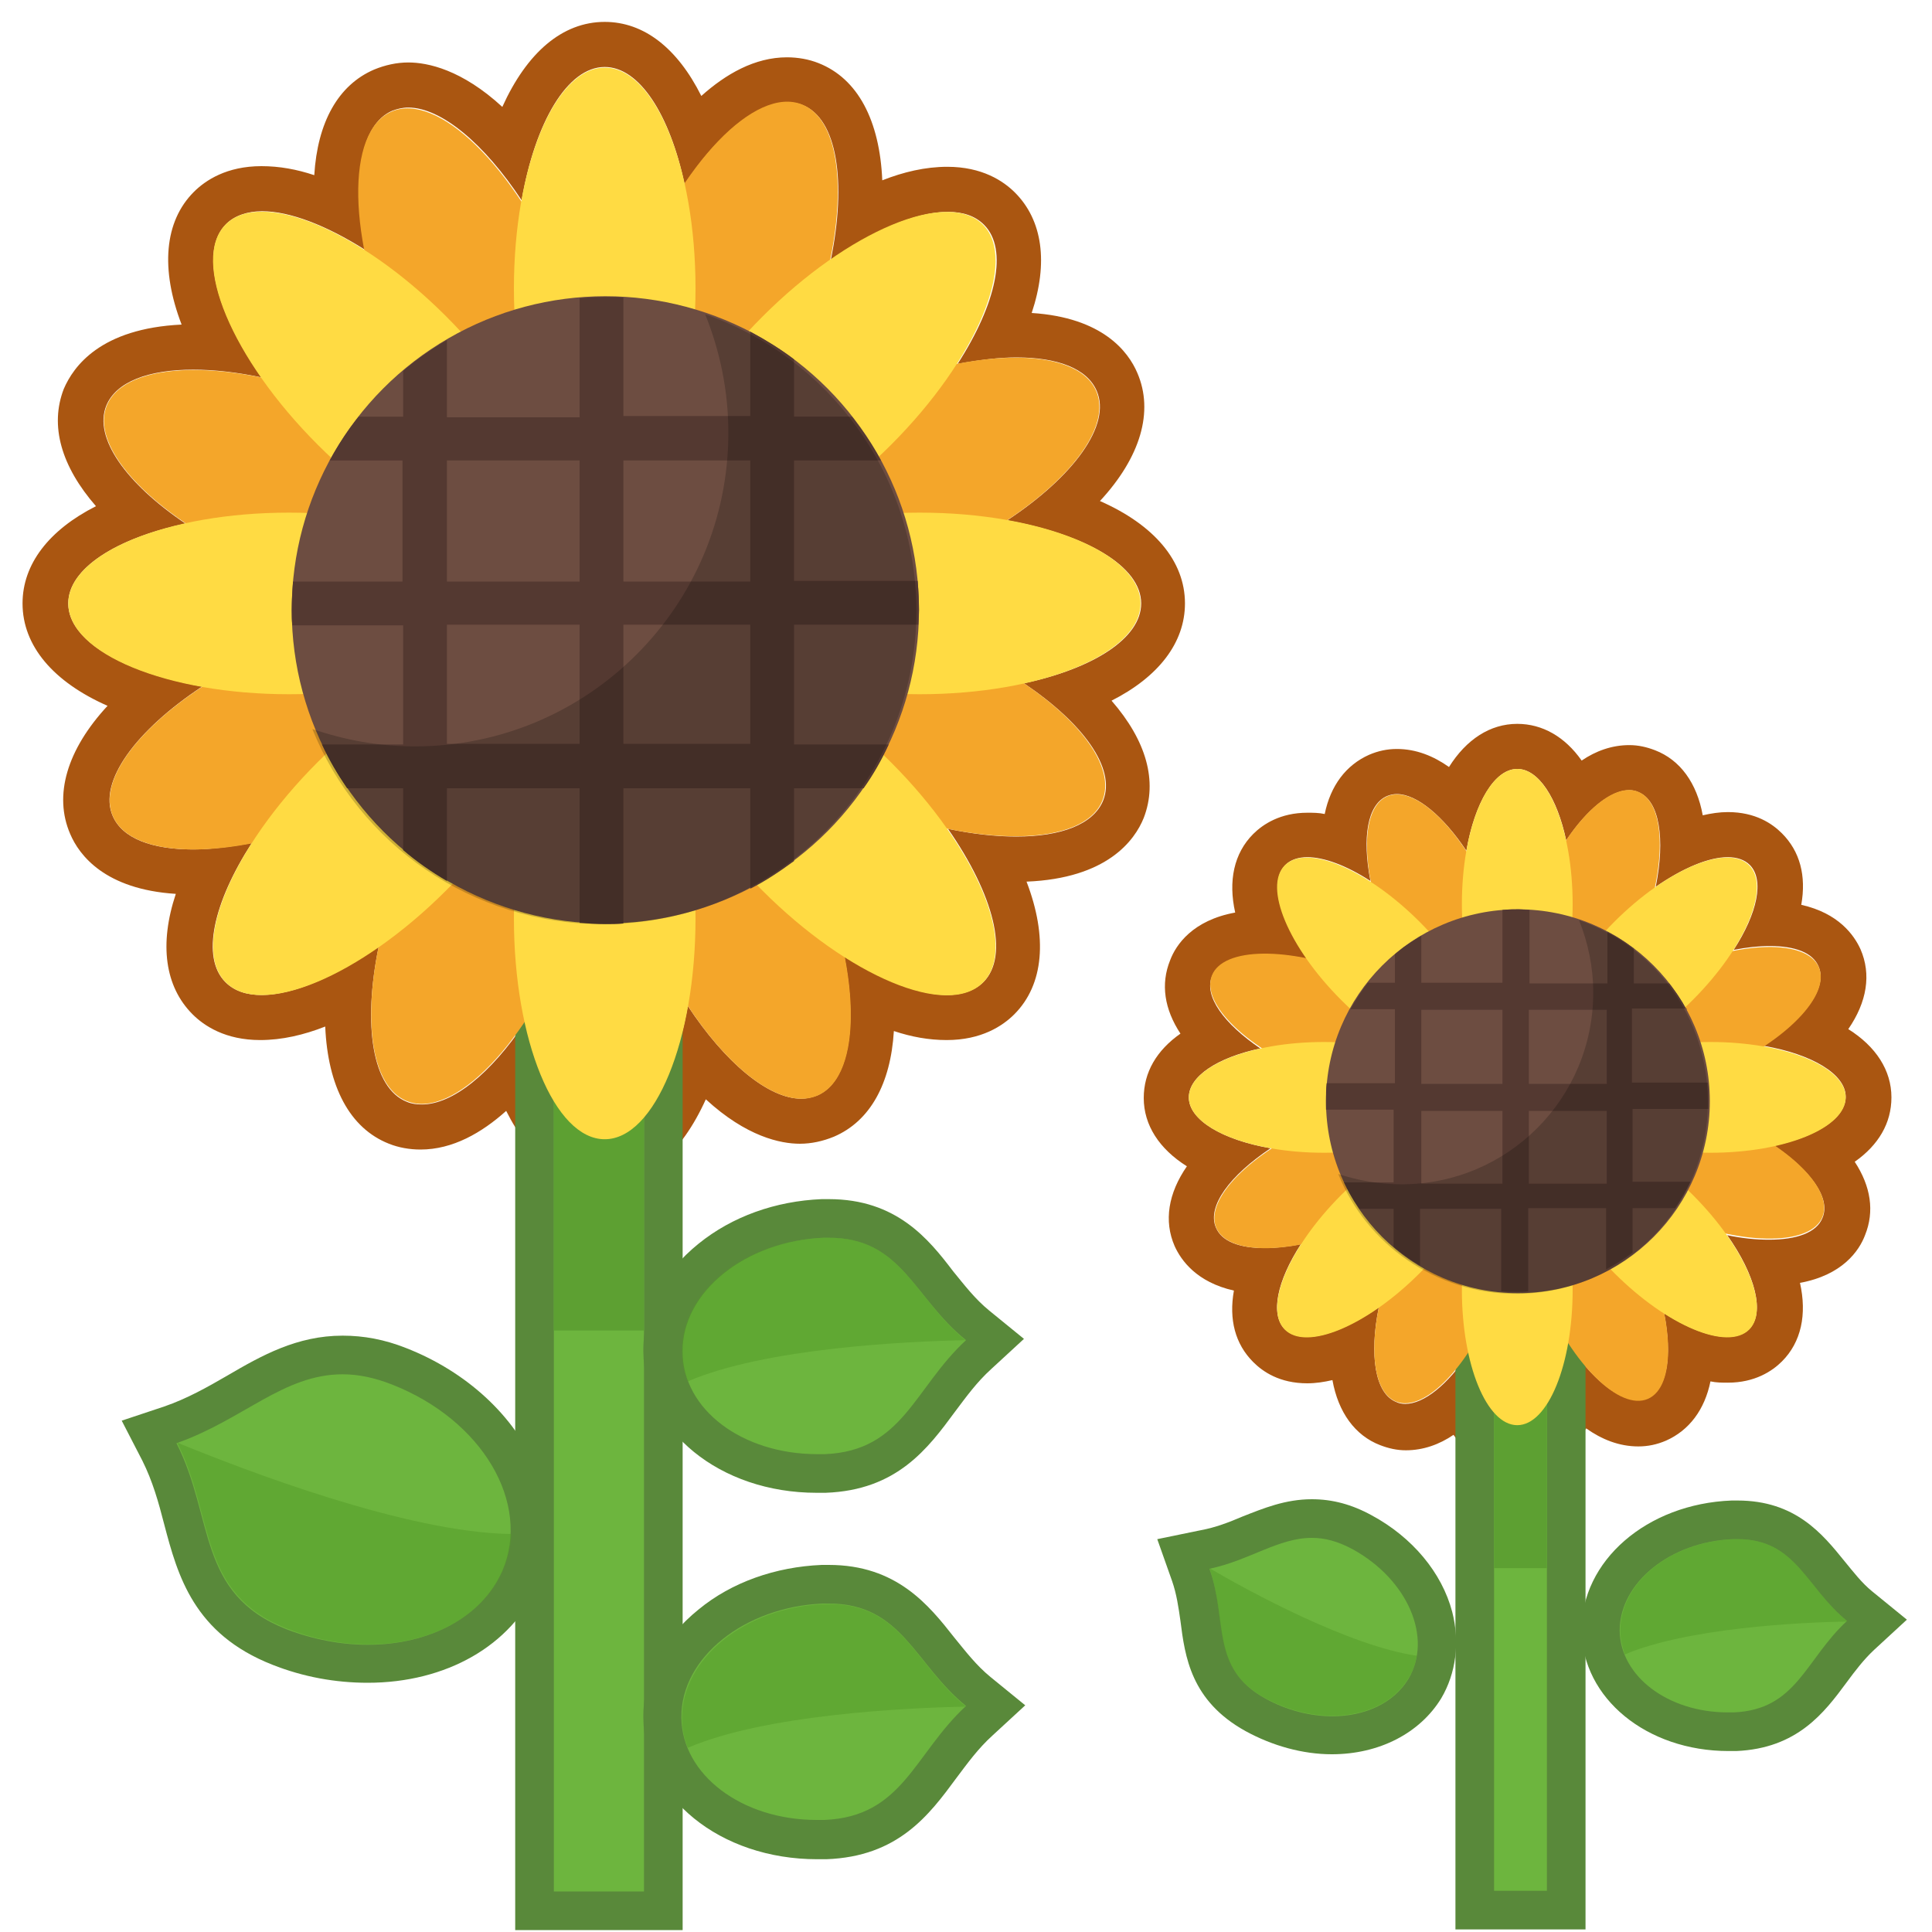 <?xml version="1.0" encoding="utf-8"?>
<!-- Generator: Adobe Illustrator 21.0.2, SVG Export Plug-In . SVG Version: 6.00 Build 0)  -->
<svg version="1.1" id="レイヤー_1" xmlns="http://www.w3.org/2000/svg" xmlns:xlink="http://www.w3.org/1999/xlink" x="0px"
	 y="0px" width="300px" height="300px" viewBox="0 0 300 300" style="enable-background:new 0 0 300 300;" xml:space="preserve">
<style type="text/css">
	.st0{fill:#AA5611;}
	.st1{fill:#6DB53E;}
	.st2{fill:#59893A;}
	.st3{fill:#5DA032;}
	.st4{opacity:0.5;}
	.st5{fill:#549B27;}
	.st6{fill:#F4A62A;}
	.st7{fill:#FFDB43;}
	.st8{fill:#6D4D41;}
	.st9{fill:#543931;}
	.st10{opacity:0.2;enable-background:new    ;}
</style>
<g>
	<path class="st0" d="M93.9,10.4c5.4,0,10.1,7.4,12.4,18.2c5.3-7.9,11.2-12.7,16-12.7c0.8,0,1.6,0.1,2.3,0.4
		c5.4,2.1,6.9,11.9,4.4,24.1c6.9-4.8,13.4-7.5,18.2-7.5c2.3,0,4.2,0.6,5.6,2c3.8,3.8,1.9,12.3-4.1,21.6c3.3-0.6,6.4-1,9.1-1
		c6.4,0,11,1.7,12.5,5.2c2.3,5.3-3.6,13.3-13.9,20.1c12.2,2.2,20.8,7.1,20.8,12.9c0,5.4-7.4,10.1-18.2,12.4
		c9.2,6.2,14.3,13.2,12.3,18.2c-1.5,3.7-6.5,5.6-13.5,5.6c-3.2,0-6.8-0.4-10.6-1.2c7.1,10.2,9.6,19.7,5.5,23.8c-1.3,1.3-3.3,2-5.6,2
		c-4.3,0-10-2.2-16-6c2.1,10.9,0.7,19.5-4.2,21.6c-0.8,0.3-1.6,0.5-2.5,0.5c-5.1,0-11.8-5.6-17.6-14.4c-2.2,12.2-7.1,20.8-12.9,20.8
		c-5.4,0-10.1-7.4-12.4-18.2c-5.3,7.9-11.2,12.7-16,12.7c-0.8,0-1.6-0.1-2.3-0.4c-5.4-2.1-6.9-11.9-4.4-24.1
		c-6.9,4.8-13.4,7.5-18.2,7.5c-2.3,0-4.2-0.6-5.6-2c-3.8-3.8-1.9-12.3,4.1-21.6c-3.3,0.6-6.4,1-9.1,1c-6.4,0-11-1.7-12.5-5.2
		c-2.3-5.3,3.6-13.3,13.9-20.1c-12.2-2.2-20.8-7.1-20.8-12.9c0-5.4,7.4-10.1,18.2-12.4C19.6,75.1,14.5,68,16.5,63
		C18,59.3,23,57.4,30,57.4c3.2,0,6.8,0.4,10.6,1.2c-7.1-10.2-9.6-19.7-5.5-23.8c1.3-1.3,3.3-2,5.6-2c4.3,0,10,2.2,16,6
		c-2.1-10.9-0.7-19.5,4.2-21.6c0.8-0.3,1.6-0.5,2.5-0.5c5.1,0,11.8,5.6,17.6,14.4C83.1,19,88.1,10.4,93.9,10.4 M93.9,3.4
		c-6.6,0-12.1,4.8-15.9,13.2c-6.3-5.8-11.6-6.9-14.6-6.9c-1.8,0-3.6,0.4-5.3,1.1c-5.6,2.4-8.8,8.2-9.3,16.4
		c-2.7-0.9-5.4-1.4-8.2-1.4c-5.4,0-8.7,2.2-10.5,4c-4.6,4.6-5.2,12-1.9,20.6c-12.6,0.6-16.8,6.5-18.3,10c-2.2,5.7-0.4,12,5,18.2
		c-7.3,3.7-11.4,9-11.4,15.1c0,6.6,4.8,12.2,13.2,15.9c-6.3,6.8-8.4,13.9-5.8,19.9c1.4,3.3,5.4,8.6,16.4,9.3
		c-2.6,7.8-1.7,14.4,2.6,18.7c1.8,1.8,5.1,4,10.5,4c3.4,0,6.8-0.8,10.1-2.1c0.4,9.3,3.8,15.8,9.9,18.2c1.5,0.6,3.2,0.9,4.9,0.9
		c5,0,9.5-2.6,13.3-6c3.7,7.4,9,11.4,15.1,11.4c6.6,0,12.1-4.8,15.9-13.2c6.3,5.8,11.6,6.9,14.6,6.9c1.8,0,3.6-0.4,5.3-1.1
		c5.6-2.4,8.8-8.2,9.3-16.4c2.7,0.9,5.4,1.4,8.2,1.4c5.4,0,8.7-2.2,10.5-4c4.6-4.6,5.2-12,1.9-20.6c12.5-0.5,16.8-6.4,18.2-9.9
		c2.2-5.7,0.4-12-5-18.2c7.3-3.7,11.4-9,11.4-15.1c0-6.6-4.8-12.2-13.2-15.9c6.3-6.8,8.4-13.9,5.8-19.9c-1.4-3.3-5.4-8.6-16.4-9.3
		c2.6-7.8,1.7-14.4-2.6-18.7c-1.8-1.8-5.1-4-10.5-4c-3.4,0-6.8,0.8-10.1,2.1c-0.4-9.3-3.8-15.8-9.9-18.2c-1.5-0.6-3.2-0.9-4.9-0.9
		c-5,0-9.5,2.6-13.3,6C105.2,7.5,100,3.4,93.9,3.4L93.9,3.4z"/>
</g>
<g>
	<rect x="83" y="146.2" class="st1" width="20" height="150.5"/>
	<path class="st2" d="M100,149.2v144.5H86V149.2H100 M106,143.2h-6H86h-6v6v144.5v6h6h14h6v-6V149.2V143.2L106,143.2z"/>
</g>
<g>
	<rect x="86" y="149.2" class="st3" width="14" height="57.4"/>
</g>
<g>
	<path class="st1" d="M126.9,228.7c-13.4,0-23.9-8.3-23.9-18.9c-0.1-10.8,11.1-20.1,24.8-20.7c0.3,0,0.7,0,1,0
		c9.1,0,13.1,5.1,17.1,10c1.8,2.2,3.6,4.6,6.1,6.5l2.7,2.2l-2.6,2.3c-2.4,2.2-4.2,4.7-6,7c-4,5.4-8.1,11-17.9,11.4
		C127.7,228.7,127.3,228.7,126.9,228.7z"/>
	<path class="st2" d="M128.7,192.2c11.4,0,13.2,9.4,21.3,15.9c-8.1,7.5-9.8,17.2-21.9,17.7c-0.4,0-0.8,0-1.2,0
		c-11.6,0-20.9-6.9-20.9-15.9c-0.1-9.3,9.8-17.2,21.9-17.7C128.1,192.2,128.4,192.2,128.7,192.2 M128.7,186.2L128.7,186.2
		c-0.4,0-0.7,0-1.1,0c-7.2,0.3-13.9,2.7-19.1,6.9c-5.6,4.5-8.7,10.5-8.6,16.8c0.1,12.3,11.9,21.9,26.9,21.9c0.5,0,0.9,0,1.4,0
		c11.1-0.4,15.9-6.9,20.1-12.6c1.8-2.4,3.4-4.6,5.6-6.6l5.1-4.7l-5.4-4.4c-2.2-1.8-3.8-3.9-5.6-6.1
		C144.2,192.4,139.2,186.2,128.7,186.2L128.7,186.2z"/>
</g>
<g class="st4">
	<path class="st5" d="M149.9,208.1L149.9,208.1c-8.2-6.7-9.9-16.4-22.1-15.9s-22,8.4-21.9,17.7c0,1.6,0.3,3.1,0.9,4.6
		C118.9,209.3,140.8,208.3,149.9,208.1z"/>
</g>
<g>
	<path class="st1" d="M126.9,285.7c-13.4,0-23.9-8.3-24-18.9c-0.1-10.9,11.1-20.2,24.8-20.7c0.3,0,0.7,0,1,0
		c9.1,0,13.2,5.1,17.1,10.1c1.8,2.2,3.7,4.6,6.1,6.5l2.7,2.2l-2.6,2.3c-2.4,2.2-4.2,4.7-6,7.1c-4,5.4-8.2,11-17.9,11.4
		C127.7,285.7,127.3,285.7,126.9,285.7z"/>
	<path class="st2" d="M128.7,249c11.4,0,13.3,9.4,21.3,15.9c-8.1,7.5-9.8,17.2-22,17.7c-0.4,0-0.8,0-1.2,0c-11.6,0-20.9-7-21-15.9
		c-0.1-9.3,9.8-17.2,22-17.7C128.1,249,128.4,249,128.7,249 M128.7,243v6V243L128.7,243c-0.4,0-0.7,0-1.1,0
		c-7.2,0.3-14,2.7-19.1,6.9c-5.6,4.5-8.7,10.5-8.6,16.9c0.1,12.3,11.9,21.9,27,21.9c0.5,0,0.9,0,1.4,0c11.2-0.4,16-6.9,20.2-12.6
		c1.8-2.4,3.4-4.6,5.6-6.6l5.1-4.7l-5.4-4.4c-2.2-1.8-3.8-3.9-5.6-6.1C144.2,249.2,139.2,243,128.7,243L128.7,243z"/>
</g>
<g class="st4">
	<path class="st5" d="M150,265L150,265c-8.2-6.7-10-16.4-22.1-15.9c-12.2,0.5-22,8.4-22,17.7c0,1.6,0.3,3.1,0.9,4.6
		C118.9,266.2,140.8,265.2,150,265z"/>
</g>
<g>
	<path class="st1" d="M57.2,258.3c-4.6,0-9.2-0.9-13.7-2.6c-10.9-4.3-13-12.2-15-19.8c-0.9-3.5-1.9-7-3.7-10.5l-1.6-3.1l3.3-1.1
		c3.8-1.3,7.1-3.2,10.3-5c5.2-3,10.1-5.8,16.4-5.8c2.9,0,5.8,0.6,8.8,1.8c8.7,3.4,15.5,9.6,18.6,17c2.2,5.3,2.3,11,0.2,15.8
		C77.3,253.2,68.3,258.3,57.2,258.3z"/>
	<path class="st2" d="M53.2,213.4c2.4,0,4.9,0.5,7.7,1.6c14,5.5,21.6,18.4,17.1,28.9c-3.2,7.3-11.4,11.5-20.9,11.5
		c-4.1,0-8.4-0.8-12.6-2.4c-14-5.5-11.2-17.3-17.1-28.9C37.7,220.5,44,213.4,53.2,213.4 M53.2,207.4c-7.1,0-12.6,3.1-17.9,6.2
		c-3.1,1.8-6.3,3.6-9.8,4.8l-6.6,2.2l3.2,6.2c1.6,3.2,2.5,6.4,3.4,9.9c2.1,8,4.6,17,16.8,21.8c4.8,1.9,9.8,2.8,14.8,2.8
		c12.2,0,22.3-5.8,26.4-15.1c2.4-5.6,2.4-12.1-0.2-18.2c-3.4-8.1-10.8-15-20.3-18.7C59.7,208,56.5,207.4,53.2,207.4L53.2,207.4z"/>
</g>
<g class="st4">
	<path class="st5" d="M27.5,224L27.5,224c5.9,11.6,3.1,23.4,17.1,28.9s29,1.4,33.5-9.1c0.8-1.8,1.2-3.7,1.3-5.6
		C63.2,238,38,228.3,27.5,224z"/>
</g>
<ellipse transform="matrix(0.368 -0.93 0.93 0.368 25.888 134.441)" class="st6" cx="111.9" cy="48.2" rx="34.3" ry="14.1"/>
<ellipse transform="matrix(0.368 -0.93 0.93 0.368 -81.513 158.361)" class="st6" cx="75.8" cy="139.2" rx="34.3" ry="14.1"/>
<ellipse transform="matrix(0.918 -0.397 0.397 0.918 -18.1 61.179)" class="st6" cx="138.7" cy="74.3" rx="34.3" ry="14.1"/>
<ellipse transform="matrix(0.918 -0.397 0.397 0.918 -40.865 28.747)" class="st6" cx="49" cy="113.1" rx="34.3" ry="14.1"/>
<ellipse transform="matrix(0.368 -0.93 0.93 0.368 -15.852 200.102)" class="st6" cx="139.3" cy="111.7" rx="14.1" ry="34.3"/>
<ellipse transform="matrix(0.368 -0.93 0.93 0.368 -39.748 92.81)" class="st6" cx="48.4" cy="75.7" rx="14.1" ry="34.3"/>
<ellipse transform="matrix(0.918 -0.397 0.397 0.918 -45.703 56.374)" class="st6" cx="113.3" cy="138.6" rx="14.1" ry="34.3"/>
<ellipse transform="matrix(0.918 -0.397 0.397 0.918 -13.262 33.552)" class="st6" cx="74.4" cy="48.8" rx="14.1" ry="34.3"/>
<ellipse class="st7" cx="93.9" cy="44.8" rx="14.1" ry="34.3"/>
<ellipse class="st7" cx="93.9" cy="142.6" rx="14.1" ry="34.3"/>
<ellipse transform="matrix(0.707 -0.707 0.707 0.707 -4.194 108.122)" class="st7" cx="128.4" cy="59.1" rx="34.3" ry="14.1"/>
<ellipse transform="matrix(0.707 -0.707 0.707 0.707 -73.323 79.511)" class="st7" cx="59.3" cy="128.3" rx="34.3" ry="14.1"/>
<ellipse class="st7" cx="142.8" cy="93.7" rx="34.3" ry="14.1"/>
<ellipse class="st7" cx="44.9" cy="93.7" rx="34.3" ry="14.1"/>
<ellipse transform="matrix(0.707 -0.707 0.707 0.707 -53.114 128.402)" class="st7" cx="128.4" cy="128.3" rx="14.1" ry="34.3"/>
<ellipse transform="matrix(0.707 -0.707 0.707 0.707 -24.403 59.232)" class="st7" cx="59.3" cy="59.1" rx="14.1" ry="34.3"/>
<circle class="st8" cx="94" cy="94.7" r="48.7"/>
<path class="st9" d="M136.8,71.5c-1.3-2.4-2.8-4.6-4.5-6.8h-9v-8.9c-2.1-1.6-4.4-3-6.8-4.3v13.1H96.8V46.2c-0.9-0.1-1.8-0.1-2.8-0.1
	c-1.3,0-2.7,0.1-4,0.2v18.5H69.4v-12c-2.4,1.4-4.7,3-6.8,4.8v7.1h-6.9c-1.7,2.1-3.2,4.4-4.5,6.8h11.3v18.8h-17
	c-0.1,1.5-0.2,3-0.2,4.5c0,0.8,0,1.5,0.1,2.3h17.2v18.5H50c1.1,2.4,2.4,4.6,3.9,6.8h8.7v9.6c2.1,1.8,4.4,3.4,6.8,4.8v-14.4H90v20.9
	c1.3,0.1,2.7,0.2,4,0.2c0.9,0,1.9,0,2.8-0.1v-21h19.7V138c2.4-1.2,4.6-2.7,6.8-4.3v-11.3h10.8c1.5-2.1,2.8-4.4,3.9-6.8h-14.7V97
	h19.3c0-0.8,0.1-1.5,0.1-2.3c0-1.5-0.1-3-0.2-4.5h-19.2V71.5H136.8z M90,115.5H69.4V97H90V115.5z M90,90.3H69.4V71.5H90V90.3z
	 M116.5,115.5H96.8V97h19.7V115.5z M116.5,90.3H96.8V71.5h19.7V90.3z"/>
<path class="st10" d="M109.5,48.8c2.3,5.7,3.6,11.9,3.6,18.4c0,26.9-21.8,48.7-48.7,48.7c-5.6,0-10.9-1-15.9-2.7
	c7.2,17.8,24.7,30.3,45.1,30.3c26.9,0,48.7-21.8,48.7-48.7C142.2,73.4,128.5,55.4,109.5,48.8z"/>
<g>
	<path class="st0" d="M235.6,119.4c3.3,0,6.2,4.5,7.6,11.1c3.2-4.8,6.9-7.8,9.8-7.8c0.5,0,1,0.1,1.4,0.3c3.3,1.3,4.2,7.3,2.7,14.7
		c4.2-2.9,8.2-4.6,11.2-4.6c1.4,0,2.6,0.4,3.4,1.2c2.3,2.3,1.2,7.5-2.5,13.2c2-0.4,3.9-0.6,5.6-0.6c3.9,0,6.7,1,7.6,3.2
		c1.4,3.3-2.2,8.1-8.5,12.3c7.5,1.3,12.7,4.4,12.7,7.9c0,3.3-4.5,6.2-11.1,7.6c5.6,3.8,8.8,8.1,7.5,11.2c-0.9,2.3-4,3.4-8.3,3.4
		c-2,0-4.1-0.2-6.5-0.7c4.4,6.2,5.9,12.1,3.4,14.6c-0.8,0.8-2,1.2-3.4,1.2c-2.6,0-6.1-1.3-9.8-3.7c1.3,6.7,0.5,11.9-2.6,13.2
		c-0.5,0.2-1,0.3-1.5,0.3c-3.1,0-7.2-3.4-10.8-8.8c-1.3,7.5-4.4,12.7-7.9,12.7c-3.3,0-6.2-4.5-7.6-11.1c-3.2,4.8-6.9,7.8-9.8,7.8
		c-0.5,0-1-0.1-1.4-0.3c-3.3-1.3-4.2-7.3-2.7-14.7c-4.2,2.9-8.2,4.6-11.2,4.6c-1.4,0-2.6-0.4-3.4-1.2c-2.3-2.3-1.2-7.5,2.5-13.2
		c-2,0.4-3.9,0.6-5.6,0.6c-3.9,0-6.7-1-7.6-3.2c-1.4-3.3,2.2-8.1,8.5-12.3c-7.5-1.3-12.7-4.4-12.7-7.9c0-3.3,4.5-6.2,11.1-7.6
		c-5.6-3.8-8.8-8.1-7.5-11.2c0.9-2.3,4-3.4,8.3-3.4c2,0,4.1,0.2,6.5,0.7c-4.4-6.2-5.9-12.1-3.4-14.6c0.8-0.8,2-1.2,3.4-1.2
		c2.6,0,6.1,1.3,9.8,3.7c-1.3-6.7-0.5-11.9,2.6-13.2c0.5-0.2,1-0.3,1.5-0.3c3.1,0,7.2,3.4,10.8,8.8
		C229,124.6,232.1,119.4,235.6,119.4 M235.6,112.4c-4.2,0-7.9,2.4-10.6,6.7c-2.4-1.7-5.1-2.8-8.1-2.8c-1.5,0-2.9,0.3-4.3,0.9
		c-3.6,1.6-6,4.8-6.9,9.2c-0.9-0.2-1.8-0.2-2.7-0.2c-4.2,0-6.9,1.8-8.4,3.3c-3,3-3.9,7.3-2.8,12.2c-6.6,1.2-9.2,5-10.1,7.4
		c-1.5,3.7-0.9,7.6,1.6,11.4c-3.7,2.6-5.7,6-5.7,10c0,4.2,2.4,7.9,6.7,10.6c-2.9,4.2-3.6,8.5-1.9,12.4c1,2.2,3.4,5.6,9.2,6.9
		c-0.8,4.5,0.2,8.3,3,11.1c1.5,1.5,4.1,3.3,8.4,3.3c1.3,0,2.6-0.2,3.9-0.5c0.9,5,3.5,8.6,7.4,10.1c1.3,0.5,2.6,0.8,4,0.8
		c2.7,0,5.2-0.9,7.4-2.4c2.6,3.7,6,5.7,10,5.7c4.2,0,7.9-2.4,10.6-6.7c2.4,1.7,5.1,2.8,8.1,2.8c1.5,0,2.9-0.3,4.3-0.9
		c3.6-1.6,6-4.8,6.9-9.2c0.9,0.2,1.8,0.2,2.7,0.2c4.2,0,6.9-1.8,8.4-3.3c3-3,3.9-7.3,2.8-12.2c6.6-1.2,9.2-5,10.1-7.4
		c1.5-3.7,0.9-7.6-1.6-11.4c3.7-2.6,5.7-6,5.7-10c0-4.2-2.4-7.9-6.7-10.6c2.9-4.2,3.6-8.5,1.9-12.4c-1-2.2-3.4-5.6-9.2-6.9
		c0.8-4.5-0.2-8.3-3-11.1c-1.5-1.5-4.1-3.3-8.4-3.3c-1.3,0-2.6,0.2-3.9,0.5c-0.9-5-3.5-8.6-7.4-10.1c-1.3-0.5-2.6-0.8-4-0.8
		c-2.7,0-5.2,0.9-7.4,2.4C243,114.4,239.5,112.4,235.6,112.4L235.6,112.4z"/>
</g>
<g>
	<rect x="229" y="202.1" class="st1" width="14.2" height="94.5"/>
	<path class="st2" d="M240.2,205.1v88.5H232v-88.5H240.2 M246.2,199.1h-6H232h-6v6v88.5v6h6h8.2h6v-6v-88.5V199.1L246.2,199.1z"/>
</g>
<g>
	<rect x="232" y="205.1" class="st3" width="8.2" height="38.4"/>
</g>
<g>
	<path class="st1" d="M268.4,268.9c-11,0-19.7-6.9-19.8-15.7c-0.1-9,9.1-16.7,20.4-17.2c0.3,0,0.6,0,0.8,0c7.5,0,11.1,4.4,14.2,8.3
		c1.4,1.8,2.9,3.6,4.8,5.1l2.7,2.2l-2.6,2.3c-1.9,1.7-3.3,3.7-4.7,5.6c-3.3,4.5-6.7,9.1-14.8,9.4
		C269.1,268.9,268.7,268.9,268.4,268.9z"/>
	<path class="st2" d="M269.8,239c9.1,0,10.6,7.5,17,12.7c-6.5,6-7.8,13.8-17.6,14.2c-0.3,0-0.6,0-0.9,0c-9.3,0-16.7-5.6-16.8-12.7
		c0-7.4,7.8-13.8,17.6-14.2C269.4,239,269.6,239,269.8,239 M269.8,233L269.8,233L269.8,233c-0.3,0-0.6,0-0.9,0
		c-13.2,0.5-23.4,9.4-23.3,20.2c0.1,10.5,10.1,18.7,22.8,18.7c0.4,0,0.8,0,1.2,0c9.5-0.4,13.7-6,17.1-10.6c1.4-1.9,2.7-3.6,4.3-5.1
		l5.1-4.7l-5.4-4.4c-1.6-1.3-2.9-3-4.3-4.7C283,238.2,278.8,233,269.8,233L269.8,233z"/>
</g>
<g class="st4">
	<path class="st5" d="M286.9,251.8L286.9,251.8c-6.6-5.4-8-13.1-17.7-12.8c-9.8,0.4-17.6,6.7-17.6,14.2c0,1.3,0.3,2.5,0.7,3.7
		C262,252.8,279.5,251.9,286.9,251.8z"/>
</g>
<g>
	<path class="st1" d="M206.9,269.4c-4.1,0-8.2-1.1-12-3.2c-7.1-3.9-7.9-9.7-8.5-14.8c-0.3-2.3-0.6-4.6-1.4-6.9l-1.2-3.3l3.4-0.7
		c2.5-0.5,4.7-1.4,6.9-2.3c3-1.2,6.1-2.5,9.7-2.5c2.6,0,5.2,0.7,7.8,2.1c5.6,3.1,9.6,7.9,11,13.2c1.1,3.9,0.6,7.8-1.3,11
		C218.5,266.7,213.2,269.4,206.9,269.4z"/>
	<path class="st2" d="M203.7,238.8c2,0,4,0.5,6.4,1.8c8.5,4.7,12.4,13.7,8.6,20.1c-2.3,3.8-6.8,5.8-11.8,5.8
		c-3.4,0-7.1-0.9-10.5-2.8c-8.5-4.7-5.7-12.1-8.6-20.1C194,242.3,198.5,238.8,203.7,238.8 M203.7,232.8L203.7,232.8
		c-4.1,0-7.5,1.4-10.8,2.7c-2.1,0.9-4.2,1.7-6.4,2.1l-6.8,1.4l2.3,6.5c0.7,2,1,4.1,1.3,6.2c0.7,5.5,1.6,12.4,10.1,17.1
		c4.2,2.3,8.9,3.6,13.4,3.6c7.4,0,13.7-3.3,17-8.7c2.3-3.9,2.9-8.7,1.7-13.4c-1.6-6.1-6.2-11.6-12.5-15
		C209.9,233.6,206.9,232.8,203.7,232.8L203.7,232.8z"/>
</g>
<g class="st4">
	<path class="st5" d="M187.8,243.5C187.8,243.5,187.7,243.5,187.8,243.5c2.8,8,0,15.4,8.5,20.1s18.6,3.4,22.4-3
		c0.7-1.1,1.1-2.3,1.3-3.5C209.6,255.6,194.1,247.2,187.8,243.5z"/>
</g>
<ellipse transform="matrix(0.368 -0.93 0.93 0.368 23.239 319.315)" class="st6" cx="246.6" cy="142.6" rx="21" ry="8.6"/>
<ellipse transform="matrix(0.368 -0.93 0.93 0.368 -42.422 333.96)" class="st6" cx="224.5" cy="198.2" rx="21" ry="8.6"/>
<ellipse transform="matrix(0.918 -0.397 0.397 0.918 -41.298 117.478)" class="st6" cx="263.1" cy="158.5" rx="21" ry="8.6"/>
<ellipse transform="matrix(0.918 -0.397 0.397 0.918 -55.266 97.602)" class="st6" cx="208.1" cy="182.3" rx="21" ry="8.6"/>
<ellipse transform="matrix(0.368 -0.93 0.93 0.368 -2.202 359.511)" class="st6" cx="263.5" cy="181.4" rx="8.6" ry="21"/>
<ellipse transform="matrix(0.368 -0.93 0.93 0.368 -16.871 293.74)" class="st6" cx="207.7" cy="159.3" rx="8.6" ry="21"/>
<ellipse transform="matrix(0.918 -0.397 0.397 0.918 -58.22 114.524)" class="st6" cx="247.5" cy="197.9" rx="8.6" ry="21"/>
<ellipse transform="matrix(0.918 -0.397 0.397 0.918 -38.344 100.556)" class="st6" cx="223.7" cy="142.9" rx="8.6" ry="21"/>
<ellipse class="st7" cx="235.6" cy="140.4" rx="8.6" ry="21"/>
<ellipse class="st7" cx="235.6" cy="200.3" rx="8.6" ry="21"/>
<ellipse transform="matrix(0.707 -0.707 0.707 0.707 -30.283 225.281)" class="st7" cx="256.8" cy="149.2" rx="21" ry="8.6"/>
<ellipse transform="matrix(0.707 -0.707 0.707 0.707 -72.683 207.741)" class="st7" cx="214.4" cy="191.6" rx="21" ry="8.6"/>
<ellipse class="st7" cx="265.6" cy="170.4" rx="21" ry="8.6"/>
<ellipse class="st7" cx="205.6" cy="170.4" rx="21" ry="8.6"/>
<ellipse transform="matrix(0.707 -0.707 0.707 0.707 -60.252 237.711)" class="st7" cx="256.8" cy="191.6" rx="8.6" ry="21"/>
<ellipse transform="matrix(0.707 -0.707 0.707 0.707 -42.713 195.311)" class="st7" cx="214.4" cy="149.2" rx="8.6" ry="21"/>
<circle class="st8" cx="235.7" cy="171" r="29.8"/>
<path class="st9" d="M261.9,156.8c-0.8-1.5-1.7-2.8-2.7-4.1h-5.5v-5.4c-1.3-1-2.7-1.9-4.1-2.6v8h-12.1v-11.4c-0.6,0-1.1-0.1-1.7-0.1
	c-0.8,0-1.6,0-2.5,0.1v11.3h-12.6v-7.3c-1.5,0.9-2.9,1.8-4.1,2.9v4.4h-4.2c-1,1.3-1.9,2.7-2.7,4.1h6.9v11.5H206
	c-0.1,0.9-0.1,1.8-0.1,2.7c0,0.5,0,0.9,0,1.4h10.5v11.3h-7.7c0.7,1.5,1.5,2.8,2.4,4.1h5.3v5.9c1.3,1.1,2.7,2.1,4.1,2.9v-8.8h12.6
	v12.8c0.8,0.1,1.6,0.1,2.5,0.1c0.6,0,1.1,0,1.7-0.1v-12.9h12.1v9.5c1.5-0.8,2.8-1.6,4.1-2.6v-6.9h6.6c0.9-1.3,1.7-2.7,2.4-4.1h-9
	v-11.3h11.8c0-0.5,0-0.9,0-1.4c0-0.9,0-1.8-0.1-2.7h-11.8v-11.5h8.5V156.8z M233.3,183.8h-12.6v-11.3h12.6V183.8z M233.3,168.3
	h-12.6v-11.5h12.6V168.3z M249.5,183.8h-12.1v-11.3h12.1V183.8z M249.5,168.3h-12.1v-11.5h12.1V168.3z"/>
<path class="st10" d="M245.2,142.9c1.4,3.5,2.2,7.3,2.2,11.2c0,16.5-13.3,29.8-29.8,29.8c-3.4,0-6.7-0.6-9.8-1.6
	c4.4,10.9,15.1,18.6,27.6,18.6c16.5,0,29.8-13.3,29.8-29.8C265.2,158,256.9,146.9,245.2,142.9z"/>
</svg>
